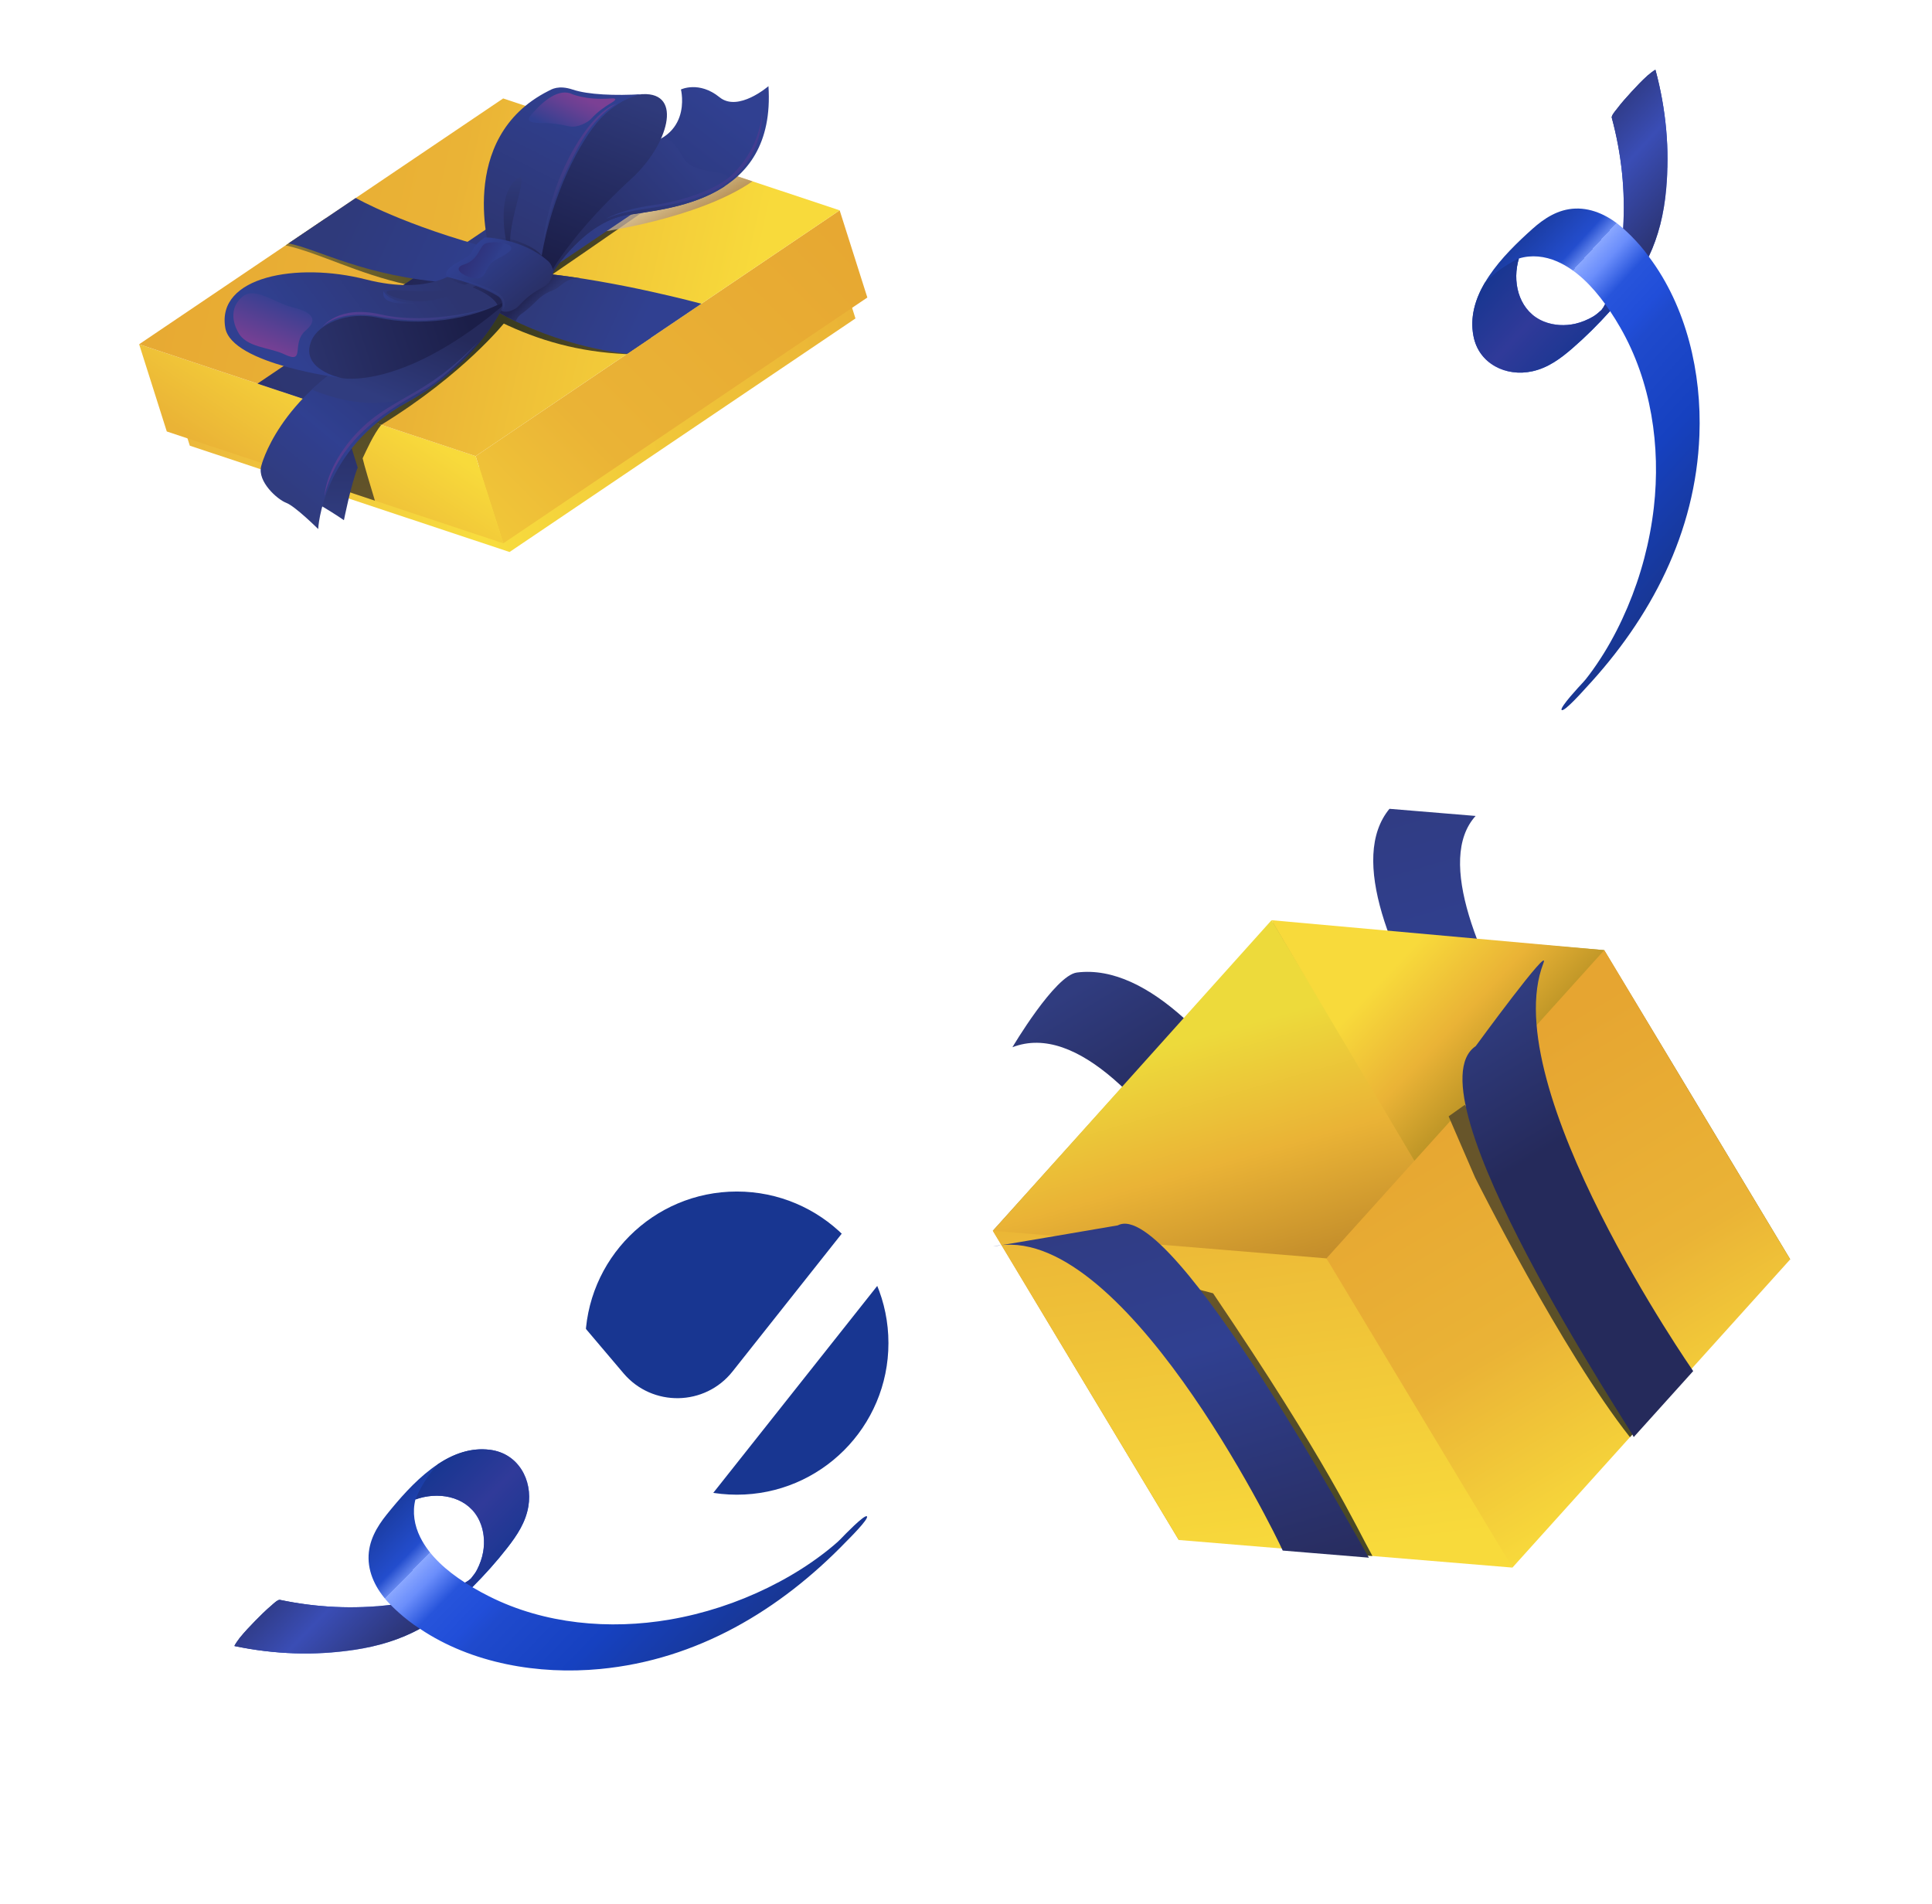 <svg width="274" height="270" viewBox="0 0 274 270" fill="none" xmlns="http://www.w3.org/2000/svg">
<g clip-path="url(#clip0_1047_3361)">
<path d="M122.943 215.07C122.614 214.748 119.521 217.97 119.44 218.06C119.461 218.038 119.289 218.213 119.174 218.331C119.069 218.432 118.704 218.782 118.844 218.654C118.75 218.743 118.367 219.069 118.188 219.223C117.244 220.023 116.256 220.766 115.247 221.473C113.243 222.875 111.112 224.104 108.917 225.184C104.532 227.338 99.832 228.875 95.015 229.708C86.448 231.186 77.21 230.367 69.376 226.423C68.596 226.03 67.79 225.599 66.987 225.121C68.75 223.357 70.423 221.491 71.953 219.527C73.333 217.753 74.546 215.934 74.932 213.676C75.573 209.91 73.511 206.173 69.536 205.644C63.41 204.824 58.286 210.55 54.864 214.789C53.407 216.593 52.242 218.628 52.269 221.016C52.294 223.557 53.649 225.858 55.402 227.624C50.167 228.266 44.859 228.001 39.694 226.916C39.396 226.855 38.645 227.585 38.547 227.671C37.722 228.363 36.944 229.136 36.191 229.905C35.437 230.674 34.688 231.468 34.006 232.308C33.926 232.404 33.154 233.45 33.275 233.47C38.856 234.639 44.61 234.857 50.253 234.006C53.671 233.491 56.737 232.555 59.562 231.018C66.925 235.966 76.398 237.555 85.11 236.724C98.843 235.42 110.604 228.407 120.031 218.632C120.315 218.342 123.291 215.404 122.947 215.067L122.943 215.07ZM58.912 212.684C59.092 212.615 59.272 212.553 59.467 212.498C62.713 211.557 66.483 212.445 67.994 215.706C68.63 217.078 68.779 218.654 68.519 220.13C68.362 221.007 68.056 221.857 67.654 222.648C67.422 223.107 67.09 223.504 66.775 223.904C66.606 224.04 66.452 224.169 66.389 224.212C66.244 224.302 66.097 224.389 65.949 224.475C63.35 222.806 60.916 220.682 59.603 218.043C58.766 216.361 58.458 214.482 58.916 212.681L58.912 212.684Z" fill="url(#paint0_linear_1047_3361)"/>
<path d="M59.467 212.498C62.714 211.557 66.484 212.445 67.995 215.706C68.63 217.078 68.779 218.654 68.519 220.13C68.363 221.007 68.057 221.857 67.654 222.648C67.422 223.107 67.09 223.504 66.775 223.904C66.607 224.04 66.453 224.169 66.389 224.212C66.245 224.302 66.097 224.389 65.949 224.475L66.988 225.114C68.75 223.35 70.423 221.484 71.954 219.52C73.334 217.745 74.546 215.927 74.932 213.669C75.574 209.903 73.512 206.166 69.536 205.637C66.85 205.276 64.351 206.179 62.11 207.664C59.851 210.106 58.92 212.677 58.92 212.677C59.1 212.608 59.28 212.546 59.474 212.491L59.467 212.498Z" fill="url(#paint1_linear_1047_3361)"/>
<path d="M55.395 227.624C50.16 228.266 44.852 228.001 39.687 226.916C39.389 226.855 38.638 227.585 38.54 227.671C37.715 228.363 36.937 229.136 36.184 229.905C35.43 230.674 34.681 231.468 33.999 232.308C33.919 232.404 33.147 233.45 33.268 233.47C38.849 234.639 44.603 234.857 50.246 234.006C53.664 233.491 56.73 232.555 59.554 231.018C57.249 229.566 55.395 227.617 55.395 227.617L55.395 227.624Z" fill="url(#paint2_linear_1047_3361)"/>
</g>
<g clip-path="url(#clip1_1047_3361)">
<path d="M221.479 100.701C221.136 100.387 224.189 97.126 224.274 97.041C224.254 97.063 224.42 96.882 224.531 96.76C224.626 96.65 224.957 96.267 224.835 96.414C224.92 96.314 225.225 95.915 225.369 95.728C226.116 94.741 226.804 93.715 227.456 92.668C228.745 90.589 229.855 88.393 230.812 86.139C232.72 81.638 233.991 76.851 234.55 71.982C235.541 63.324 234.191 54.108 229.79 46.456C229.351 45.693 228.872 44.907 228.347 44.127C226.68 45.982 224.906 47.752 223.025 49.383C221.326 50.855 219.572 52.161 217.331 52.661C213.593 53.492 209.73 51.613 208.972 47.657C207.799 41.559 213.245 36.138 217.298 32.496C219.022 30.946 220.995 29.677 223.39 29.584C225.938 29.482 228.322 30.724 230.192 32.392C230.536 27.115 229.967 21.809 228.584 16.688C228.505 16.392 229.194 15.604 229.275 15.501C229.921 14.64 230.651 13.821 231.379 13.028C232.107 12.235 232.859 11.444 233.662 10.719C233.754 10.633 234.758 9.808 234.785 9.928C236.276 15.461 236.824 21.217 236.294 26.914C235.974 30.364 235.211 33.483 233.833 36.391C239.213 43.521 241.349 52.934 241.015 61.706C240.494 75.532 234.139 87.669 224.881 97.604C224.607 97.903 221.833 101.032 221.475 100.704L221.479 100.701ZM215.42 36.658C215.361 36.842 215.309 37.026 215.265 37.223C214.507 40.523 215.614 44.257 218.968 45.608C220.38 46.176 221.968 46.246 223.433 45.912C224.303 45.711 225.138 45.362 225.907 44.919C226.354 44.663 226.732 44.31 227.115 43.975C227.242 43.8 227.363 43.638 227.402 43.573C227.484 43.424 227.562 43.271 227.641 43.119C225.819 40.598 223.55 38.266 220.831 37.083C219.097 36.328 217.196 36.113 215.417 36.662L215.42 36.658Z" fill="url(#paint3_linear_1047_3361)"/>
<path d="M215.265 37.223C214.507 40.523 215.614 44.257 218.968 45.608C220.38 46.176 221.968 46.246 223.433 45.912C224.303 45.711 225.137 45.362 225.907 44.919C226.354 44.663 226.732 44.31 227.115 43.975C227.242 43.8 227.362 43.638 227.402 43.573C227.484 43.424 227.562 43.271 227.64 43.119L228.34 44.127C226.673 45.982 224.898 47.752 223.018 49.384C221.318 50.855 219.565 52.162 217.324 52.661C213.586 53.493 209.723 51.614 208.965 47.657C208.449 44.983 209.211 42.433 210.571 40.113C212.889 37.728 215.413 36.666 215.413 36.666C215.354 36.85 215.302 37.033 215.258 37.231L215.265 37.223Z" fill="url(#paint4_linear_1047_3361)"/>
<path d="M230.192 32.385C230.536 27.108 229.966 21.802 228.583 16.681C228.505 16.385 229.194 15.597 229.275 15.494C229.921 14.633 230.651 13.814 231.379 13.021C232.106 12.228 232.859 11.437 233.661 10.712C233.753 10.626 234.757 9.801 234.784 9.921C236.276 15.454 236.824 21.21 236.294 26.907C235.974 30.357 235.211 33.476 233.832 36.384C232.245 34.146 230.185 32.386 230.185 32.386L230.192 32.385Z" fill="url(#paint5_linear_1047_3361)"/>
</g>
<g clip-path="url(#clip2_1047_3361)">
<path d="M140.806 174.567L188.123 178.481L227.516 134.763L180.199 130.853L140.806 174.567Z" fill="url(#paint6_linear_1047_3361)"/>
<path d="M209.275 115.729L197.057 114.718C185.444 128.798 221.529 171.404 221.529 171.404L233.753 172.411C233.753 172.411 197.964 128.2 209.275 115.729Z" fill="url(#paint7_linear_1047_3361)"/>
<path d="M143.584 148.535C143.584 148.535 149.61 138.33 152.731 137.937C173.151 135.363 195.3 186.695 194.367 187.311L185.934 196.67C185.934 196.67 161.938 141.429 143.584 148.535Z" fill="url(#paint8_linear_1047_3361)"/>
<path d="M167.18 218.426L206.704 174.375L180.331 130.518L140.806 174.567L158.107 203.337L167.18 218.426Z" fill="url(#paint9_linear_1047_3361)"/>
<path d="M253.888 178.623L206.575 174.709L180.33 130.518L227.516 134.764L253.888 178.623Z" fill="url(#paint10_linear_1047_3361)"/>
<path d="M214.495 222.339L253.892 178.622L227.516 134.764L188.123 178.482L202.84 208.332L214.495 222.339Z" fill="url(#paint11_linear_1047_3361)"/>
<path style="mix-blend-mode:multiply" d="M207.751 156.699L205.447 158.339L209.196 167.007C209.196 167.007 221.517 191.644 231.164 203.842L234.651 199.969L207.749 156.701L207.751 156.699Z" fill="url(#paint12_linear_1047_3361)"/>
<path d="M214.495 222.339L167.18 218.426L140.806 174.567L188.123 178.481L214.495 222.339Z" fill="url(#paint13_linear_1047_3361)"/>
<path style="mix-blend-mode:multiply" d="M168.83 182.597L192.142 220.49L194.642 220.698C192.18 216.254 188.365 207.566 172.041 183.434L168.83 182.595L168.83 182.597Z" fill="url(#paint14_linear_1047_3361)"/>
<path d="M158.532 173.799C158.532 173.799 140.234 176.93 140.875 176.789C158.93 172.828 180.828 217.428 181.918 219.926L194.142 220.933C193.682 220.353 166.217 169.701 158.532 173.799Z" fill="url(#paint15_linear_1047_3361)"/>
<path d="M209.286 148.379C209.286 148.379 220.027 133.679 218.886 136.621C212.076 154.161 240.133 194.468 240.133 194.468L231.699 203.827C231.114 202.471 199.502 154.996 209.288 148.379L209.286 148.379Z" fill="url(#paint16_linear_1047_3361)"/>
</g>
<g clip-path="url(#clip3_1047_3361)">
<path style="mix-blend-mode:multiply" d="M68.501 66.44L23.156 51.36L26.92 63.214L72.266 78.293L121.323 45.167L117.562 33.31L68.501 66.44Z" fill="url(#paint17_linear_1047_3361)"/>
<path d="M71.379 77.063L123.008 42.199L119.082 29.831L67.455 64.696L71.379 77.063Z" fill="url(#paint18_linear_1047_3361)"/>
<path d="M71.379 77.063L23.654 61.198L19.733 48.828L67.455 64.696L71.379 77.063Z" fill="url(#paint19_linear_1047_3361)"/>
<path style="mix-blend-mode:multiply" d="M53.17 71.012C52.576 69.077 51.581 65.732 51.43 65.001C51.996 63.819 52.932 61.678 54.071 60.242L46.079 57.587C43.772 60.474 42.985 65.005 42.713 67.532L53.168 71.011L53.17 71.012Z" fill="url(#paint20_linear_1047_3361)"/>
<path d="M19.733 48.828L67.455 64.696L119.083 29.831L71.36 13.963L19.733 48.828Z" fill="url(#paint21_linear_1047_3361)"/>
<path d="M100.384 23.615L97.155 22.541C91.609 26.556 81.891 33.563 72.212 40.537L46.164 30.979L40.508 34.8C45.418 35.935 50.583 38.77 57.715 40.366C61.773 41.768 62.925 42.796 67.195 44.159C59.462 49.727 52.236 54.929 47.766 58.15L55.518 58.949C60.126 56.36 62.627 51.275 70.967 45.664C76.447 48.325 82.108 49.926 88.871 50.23L92.302 47.912L74.652 41.432C86.596 33.31 98.064 25.247 100.384 23.615Z" fill="url(#paint22_linear_1047_3361)"/>
<path style="mix-blend-mode:multiply" opacity="0.7" d="M106.717 25.718L88.977 19.82C87.672 24.041 85.855 28.957 84.329 29.545L84.58 33.008C84.58 33.008 98.956 31.113 106.717 25.718Z" fill="url(#paint23_linear_1047_3361)"/>
<path d="M53.337 60.056L54.083 60.25C65.793 53.059 71.609 45.693 71.609 45.693C75.479 40.831 68.618 40.247 68.618 40.247L52.012 59.562L53.338 60.055L53.337 60.056Z" fill="url(#paint24_linear_1047_3361)"/>
<path d="M48.219 58.306L36.511 54.413L88.234 19.495L99.944 23.393L48.219 58.306Z" fill="url(#paint25_linear_1047_3361)"/>
<path d="M48.219 58.306L46.078 57.593C43.499 60.818 41.671 66.289 40.967 68.623L41.338 69.799C43.725 70.297 48.777 73.78 48.777 73.78C48.777 73.78 49.761 68.788 50.729 66.306L48.219 58.306Z" fill="url(#paint26_linear_1047_3361)"/>
<path d="M68.544 44.584L73.721 41.093L62.394 36.936L56.779 40.727C60.612 42.03 64.633 43.352 68.544 44.584Z" fill="url(#paint27_linear_1047_3361)"/>
<path d="M63.994 40.125C51.655 39.256 45.246 35.359 40.912 34.52L50.453 28.079C50.453 28.079 57.283 32.01 70.194 35.395C73.301 36.211 74.485 38.534 76.841 38.766C87.48 39.815 99.468 43.081 99.468 43.081L88.961 50.174C88.961 50.174 79.716 49.432 70.398 44.152C67.936 42.757 68.3 41.566 63.994 40.125Z" fill="url(#paint28_linear_1047_3361)"/>
<path d="M76.842 38.767C75.321 38.617 69.39 43.583 70.399 44.154C71.319 44.672 72.239 45.148 73.145 45.587C73.2 45.432 73.406 44.901 73.948 44.524C75.927 43.154 76.364 41.95 78.21 41.263C79.784 40.673 79.986 39.393 82.321 39.465C80.502 39.187 78.654 38.941 76.843 38.765L76.842 38.767Z" fill="url(#paint29_linear_1047_3361)"/>
<path d="M71.059 44.018C71.059 44.018 67.402 51.777 57.702 57.095C45.588 63.739 45.128 75.036 45.128 75.036C45.128 75.036 41.871 71.806 40.602 71.323C39.334 70.849 36.48 68.304 37.04 66.126C37.04 66.126 39.364 56.332 52.677 49.302C57.769 46.61 63.398 44.242 65.557 40.29C65.557 40.29 73.385 40.142 71.059 44.018Z" fill="url(#paint30_linear_1047_3361)"/>
<path d="M60.289 55.535C68.055 50.38 71.059 44.018 71.059 44.018C73.385 40.142 65.557 40.29 65.557 40.29C63.399 44.242 57.769 46.61 52.677 49.302C49.139 51.169 46.38 53.233 44.234 55.257C45.477 55.721 52.794 59.084 60.289 55.533L60.289 55.535Z" fill="url(#paint31_linear_1047_3361)"/>
<path d="M78.478 38.519C78.478 38.519 82.87 31.493 88.841 30.514C94.813 29.54 110.058 28.624 108.984 12.22C108.984 12.22 104.691 15.945 102.048 13.793C99.153 11.439 96.572 12.69 96.572 12.69C96.572 12.69 98.516 20.379 89.068 20.812C79.617 21.245 72.11 32.479 72.455 34.595L78.476 38.518L78.478 38.519Z" fill="url(#paint32_linear_1047_3361)"/>
<path d="M102.725 26.458C105.066 23.449 98.924 25.286 97.054 22.599C96.32 21.539 95.319 19.061 93.431 19.827C92.314 20.275 90.931 20.726 89.071 20.813C79.619 21.246 72.112 32.48 72.458 34.596L78.478 38.519C78.478 38.519 82.87 31.493 88.841 30.514C92.094 29.982 98.1 29.467 102.725 26.456L102.725 26.458Z" fill="url(#paint33_linear_1047_3361)"/>
<path d="M77.004 40.701C77.004 40.701 79.54 34.506 89.569 25.324C94.737 20.585 96.937 13.088 91.149 13.354C91.149 13.354 81.982 14.169 80.723 18.567C80.723 18.567 83.664 18.687 79.464 25.169C77.902 27.588 74.917 32.426 71.683 36.099L77.004 40.701Z" fill="url(#paint34_linear_1047_3361)"/>
<path d="M69.558 35.992C69.558 35.992 64.528 19.601 77.776 12.899C78.221 12.676 79.195 12.021 81.261 12.716C83.362 13.419 87.195 13.602 91.15 13.353C91.15 13.353 87.316 13.736 84.033 18.194C81.003 22.306 77.203 30.409 76.338 39.924L69.56 35.993L69.558 35.992Z" fill="url(#paint35_linear_1047_3361)"/>
<path d="M69.074 33.694C69.074 33.694 71.129 33.505 72.955 34.074C74.785 34.647 76.449 35.558 76.977 36.454L72.254 35.978L69.074 33.694Z" fill="url(#paint36_linear_1047_3361)"/>
<path d="M71.858 34.543C71.858 34.543 70.322 28.238 73.034 25.592C75.742 22.947 71.63 32.119 72.478 35.036L71.857 34.542L71.858 34.543Z" fill="url(#paint37_linear_1047_3361)"/>
<path d="M41.434 51.873C44.11 52.7 48.383 53.611 48.383 53.611C48.383 53.611 57.218 55.59 72.212 42.59L64.623 39.646L40.724 44.369L41.435 51.877L41.434 51.873Z" fill="url(#paint38_linear_1047_3361)"/>
<path d="M64.932 38.338C64.932 38.338 61.162 42.004 51.886 39.634C42.141 37.145 30.679 39.202 31.951 46.507C32.853 51.678 48.381 53.61 48.381 53.61C48.381 53.61 42.399 52.401 44.185 48.27C45.155 46.033 49.069 44.086 53.642 45.065C59.145 46.246 66.823 45.655 72.281 42.32C72.281 42.32 68.311 40.404 64.931 38.339L64.932 38.338Z" fill="url(#paint39_linear_1047_3361)"/>
<path d="M65.38 38.992C65.396 39.006 65.101 38.797 64.706 38.523C64.48 38.703 64.076 38.977 63.474 39.269C63.517 39.303 64.417 39.993 65.558 40.29C67.999 40.934 70.03 42.171 70.549 43.245C71.049 43.077 71.536 42.8 71.891 42.541C70.632 41.857 65.333 38.956 65.381 38.992L65.38 38.992Z" fill="url(#paint40_linear_1047_3361)"/>
<path d="M66.338 40.201C66.338 40.201 63.861 41.738 57.259 41.201C51.559 40.739 57.151 43.347 61.069 42.609C66.437 41.597 67.969 40.189 67.969 40.189L66.34 40.2L66.338 40.201Z" fill="url(#paint41_linear_1047_3361)"/>
<path d="M63.263 38.786C63.222 38.926 63.347 39.258 63.587 39.318C64.721 39.598 68.39 40.621 70.593 42.006C71.197 42.386 71.426 43.091 71.06 44.02C71.056 44.023 71.625 44.584 73.04 43.812C73.696 43.456 74.083 42.606 75.709 41.51C77.101 40.566 78.134 40.549 78.48 38.52C78.48 38.52 78.346 37.57 77.732 37.028C76.405 35.862 73.554 33.971 68.776 33.665C68.776 33.665 67.318 34.567 66.929 35.696C66.572 36.723 63.671 37.329 63.266 38.787L63.263 38.786Z" fill="url(#paint42_linear_1047_3361)"/>
<path d="M75.199 16.447C76.559 14.801 78.848 12.58 80.865 13.237C80.865 13.237 82.903 14.261 86.686 13.961C87.231 13.921 87.665 14.033 86.677 14.603C85.794 15.119 84.718 15.869 83.825 16.863C83.391 17.346 81.873 18.189 80.689 17.916C79.607 17.665 78.221 17.429 76.88 17.448C75.833 17.465 74.456 17.341 75.2 16.445L75.199 16.447Z" fill="url(#paint43_linear_1047_3361)"/>
<path d="M33.751 47.071C33.751 47.071 31.916 44.145 34.384 42.08C36.156 40.593 38.939 42.944 41.517 43.592C44.885 44.438 44.82 45.612 43.346 46.879C41.22 48.704 43.451 51.745 40.279 50.231C38.24 49.26 34.847 49.301 33.751 47.073L33.751 47.071Z" fill="url(#paint44_linear_1047_3361)"/>
<path d="M87.377 14.758C87.377 14.758 84.478 16.202 81.995 20.877C80.371 23.938 78.223 28.266 77.079 34.217C77.079 34.217 77.532 27.674 81.5 20.892C84.811 15.233 87.377 14.758 87.377 14.758Z" fill="url(#paint45_linear_1047_3361)"/>
<path d="M45.709 46.384C45.709 46.384 47.874 43.835 53.764 44.9C59.652 45.97 64.099 45.419 69.772 43.56C69.772 43.56 61.173 46.236 53.977 44.595C47.944 43.215 45.709 46.384 45.709 46.384Z" fill="url(#paint46_linear_1047_3361)"/>
<path d="M54.414 41.286C54.414 41.286 54.746 42.811 58.792 42.991C58.792 42.991 53.791 43.608 54.414 41.286Z" fill="url(#paint47_linear_1047_3361)"/>
<path d="M63.681 39.205C63.681 39.205 70.869 40.73 71.448 42.449C71.776 43.423 71.337 43.859 71.337 43.859C71.337 43.859 71.524 43.077 71.17 42.425C70.821 41.773 68.567 40.535 63.681 39.205Z" fill="url(#paint48_linear_1047_3361)"/>
<path d="M68.004 39.458C67.054 39.835 63.462 38.245 65.854 37.497C68.023 36.821 67.926 34.769 68.996 34.487C70.067 34.206 72.168 34.42 72.478 35.036C72.794 35.657 71.086 36.375 70.196 36.91C68.859 37.708 69.108 39.017 68.004 39.458Z" fill="url(#paint49_linear_1047_3361)"/>
<path d="M60.276 54.742C63.856 52.479 65.817 50.489 67.899 48.437C67.899 48.437 63.64 53.271 60.278 55.191C55.46 57.949 48.133 61.8 46.018 70.329C46.018 70.329 46.227 65.436 51.618 60.404C54.204 57.991 57.31 56.62 60.274 54.743L60.276 54.742Z" fill="url(#paint50_linear_1047_3361)"/>
<path d="M108.06 16.004C108.06 16.004 108.519 23.11 101.683 26.783C95.857 29.912 89.765 29.147 85.833 31.102C85.833 31.102 87.922 29.741 92.514 29.113C96.999 28.5 101.716 26.812 103.808 24.798C108 20.768 108.058 16.004 108.058 16.004L108.06 16.004Z" fill="url(#paint51_linear_1047_3361)"/>
</g>
<circle cx="104.5" cy="190.5" r="21.5" fill="#183691"/>
<g filter="url(#filter0_d_1047_3361)">
<path d="M138.57 166.617C140.037 164.767 139.725 162.078 137.875 160.612C136.024 159.146 133.335 159.457 131.869 161.308L111.892 186.522C107.972 191.47 100.505 191.593 96.424 186.777L88.623 177.57C87.096 175.768 84.397 175.545 82.594 177.072C80.792 178.599 80.569 181.298 82.096 183.101L98.895 202.926L100.983 205.39C101.418 205.903 102.127 206.499 102.703 206.753C104.153 207.389 105.902 207.192 107.191 206.1C107.344 205.971 107.485 205.833 107.615 205.688L107.937 205.282L138.57 166.617Z" fill="white"/>
</g>
<defs>
<filter id="filter0_d_1047_3361" x="65.082" y="159.687" width="74.413" height="63.426" filterUnits="userSpaceOnUse" color-interpolation-filters="sRGB">
<feFlood flood-opacity="0" result="BackgroundImageFix"/>
<feColorMatrix in="SourceAlpha" type="matrix" values="0 0 0 0 0 0 0 0 0 0 0 0 0 0 0 0 0 0 127 0" result="hardAlpha"/>
<feOffset dx="-8" dy="8"/>
<feGaussianBlur stdDeviation="4"/>
<feComposite in2="hardAlpha" operator="out"/>
<feColorMatrix type="matrix" values="0 0 0 0 0 0 0 0 0 0 0 0 0 0 0 0 0 0 0.75 0"/>
<feBlend mode="normal" in2="BackgroundImageFix" result="effect1_dropShadow_1047_3361"/>
<feBlend mode="normal" in="SourceGraphic" in2="effect1_dropShadow_1047_3361" result="shape"/>
</filter>
<linearGradient id="paint0_linear_1047_3361" x1="59.526" y1="206.073" x2="96.689" y2="242.471" gradientUnits="userSpaceOnUse">
<stop stop-color="#183691"/>
<stop offset="0.17" stop-color="#234DCD"/>
<stop offset="0.21" stop-color="#6587EE"/>
<stop offset="0.21" stop-color="#8AA7FF"/>
<stop offset="0.26" stop-color="#6B8EFB"/>
<stop offset="0.33" stop-color="#2754DB"/>
<stop offset="0.42" stop-color="#214ED9"/>
<stop offset="0.47" stop-color="#1F4ACD"/>
<stop offset="0.7" stop-color="#1641C0"/>
<stop offset="1" stop-color="#183691"/>
</linearGradient>
<linearGradient id="paint1_linear_1047_3361" x1="61.612" y1="208.172" x2="74.111" y2="220.414" gradientUnits="userSpaceOnUse">
<stop stop-color="#183691"/>
<stop offset="0.48" stop-color="#303A99"/>
<stop offset="1" stop-color="#183691"/>
</linearGradient>
<linearGradient id="paint2_linear_1047_3361" x1="34.932" y1="221.004" x2="54.96" y2="240.62" gradientUnits="userSpaceOnUse">
<stop stop-color="#262B5C"/>
<stop offset="0.48" stop-color="#3A4DB5"/>
<stop offset="1" stop-color="#262B5C"/>
</linearGradient>
<linearGradient id="paint3_linear_1047_3361" x1="208.829" y1="37.604" x2="247.438" y2="73.021" gradientUnits="userSpaceOnUse">
<stop stop-color="#183691"/>
<stop offset="0.17" stop-color="#234DCD"/>
<stop offset="0.21" stop-color="#6587EE"/>
<stop offset="0.21" stop-color="#8AA7FF"/>
<stop offset="0.26" stop-color="#6B8EFB"/>
<stop offset="0.33" stop-color="#2754DB"/>
<stop offset="0.42" stop-color="#214ED9"/>
<stop offset="0.47" stop-color="#1F4ACD"/>
<stop offset="0.7" stop-color="#1641C0"/>
<stop offset="1" stop-color="#183691"/>
</linearGradient>
<linearGradient id="paint4_linear_1047_3361" x1="211.052" y1="39.59" x2="224.037" y2="51.501" gradientUnits="userSpaceOnUse">
<stop stop-color="#183691"/>
<stop offset="0.48" stop-color="#303A99"/>
<stop offset="1" stop-color="#183691"/>
</linearGradient>
<linearGradient id="paint5_linear_1047_3361" x1="222.386" y1="12.212" x2="243.193" y2="31.299" gradientUnits="userSpaceOnUse">
<stop stop-color="#262B5C"/>
<stop offset="0.48" stop-color="#3A4DB5"/>
<stop offset="1" stop-color="#262B5C"/>
</linearGradient>
<linearGradient id="paint6_linear_1047_3361" x1="139.758" y1="165.298" x2="218.54" y2="146.383" gradientUnits="userSpaceOnUse">
<stop stop-color="#837C39"/>
<stop offset="1" stop-color="#A9A842"/>
</linearGradient>
<linearGradient id="paint7_linear_1047_3361" x1="221.72" y1="174.322" x2="203.523" y2="112.39" gradientUnits="userSpaceOnUse">
<stop stop-color="#282D60"/>
<stop offset="0.6" stop-color="#304091"/>
<stop offset="1" stop-color="#303C83"/>
</linearGradient>
<linearGradient id="paint8_linear_1047_3361" x1="164.922" y1="158.757" x2="153.353" y2="139.77" gradientUnits="userSpaceOnUse">
<stop stop-color="#252A5B"/>
<stop offset="1" stop-color="#303C7F"/>
</linearGradient>
<linearGradient id="paint9_linear_1047_3361" x1="166.293" y1="148.212" x2="183.795" y2="209.628" gradientUnits="userSpaceOnUse">
<stop stop-color="#EDDA3B"/>
<stop offset="0.28" stop-color="#EAB336"/>
<stop offset="0.54" stop-color="#C48E2B"/>
</linearGradient>
<linearGradient id="paint10_linear_1047_3361" x1="198.015" y1="136.683" x2="239.349" y2="175.568" gradientUnits="userSpaceOnUse">
<stop stop-color="#F8DA3B"/>
<stop offset="0.21" stop-color="#EAB336"/>
<stop offset="0.43" stop-color="#AF8B21"/>
<stop offset="0.71" stop-color="#6A5B09"/>
</linearGradient>
<linearGradient id="paint11_linear_1047_3361" x1="237.556" y1="208.926" x2="204.903" y2="154.337" gradientUnits="userSpaceOnUse">
<stop stop-color="#F8DA3B"/>
<stop offset="0.44" stop-color="#EAB336"/>
<stop offset="1" stop-color="#E6A531"/>
</linearGradient>
<linearGradient id="paint12_linear_1047_3361" x1="234.46" y1="208.413" x2="215.02" y2="169.968" gradientUnits="userSpaceOnUse">
<stop stop-color="#494825"/>
<stop offset="1" stop-color="#67552A"/>
</linearGradient>
<linearGradient id="paint13_linear_1047_3361" x1="180.858" y1="221.387" x2="173.059" y2="165.181" gradientUnits="userSpaceOnUse">
<stop stop-color="#F8DA3B"/>
<stop offset="1" stop-color="#EAB336"/>
</linearGradient>
<linearGradient id="paint14_linear_1047_3361" x1="190.752" y1="215.814" x2="171.167" y2="183.669" gradientUnits="userSpaceOnUse">
<stop stop-color="#494825"/>
<stop offset="1" stop-color="#67552A"/>
</linearGradient>
<linearGradient id="paint15_linear_1047_3361" x1="175.189" y1="225.085" x2="159.298" y2="171.003" gradientUnits="userSpaceOnUse">
<stop stop-color="#282D60"/>
<stop offset="0.6" stop-color="#304091"/>
<stop offset="1" stop-color="#303C83"/>
</linearGradient>
<linearGradient id="paint16_linear_1047_3361" x1="220.625" y1="162.281" x2="209.609" y2="144.201" gradientUnits="userSpaceOnUse">
<stop stop-color="#252A5B"/>
<stop offset="1" stop-color="#303C7F"/>
</linearGradient>
<linearGradient id="paint17_linear_1047_3361" x1="25.689" y1="69.751" x2="121.783" y2="48.436" gradientUnits="userSpaceOnUse">
<stop stop-color="#EBB63B"/>
<stop offset="0.41" stop-color="#F8DD3E"/>
<stop offset="0.7" stop-color="#F0C639"/>
<stop offset="1" stop-color="#EAB336"/>
</linearGradient>
<linearGradient id="paint18_linear_1047_3361" x1="57.281" y1="90.668" x2="126.286" y2="22.853" gradientUnits="userSpaceOnUse">
<stop stop-color="#F8DA3B"/>
<stop offset="0.41" stop-color="#EAB336"/>
<stop offset="1" stop-color="#E6A531"/>
</linearGradient>
<linearGradient id="paint19_linear_1047_3361" x1="50.687" y1="55.372" x2="40.215" y2="70.969" gradientUnits="userSpaceOnUse">
<stop stop-color="#F8DA3B"/>
<stop offset="1" stop-color="#EAB336"/>
</linearGradient>
<linearGradient id="paint20_linear_1047_3361" x1="46.15" y1="52.721" x2="50.384" y2="73.696" gradientUnits="userSpaceOnUse">
<stop stop-color="#494825"/>
<stop offset="1" stop-color="#67552A"/>
</linearGradient>
<linearGradient id="paint21_linear_1047_3361" x1="105.427" y1="47.314" x2="6.92" y2="25.353" gradientUnits="userSpaceOnUse">
<stop stop-color="#F8DA3B"/>
<stop offset="0.44" stop-color="#EAB336"/>
<stop offset="1" stop-color="#E6A531"/>
</linearGradient>
<linearGradient id="paint22_linear_1047_3361" x1="100.73" y1="46.161" x2="39.046" y2="33.408" gradientUnits="userSpaceOnUse">
<stop stop-color="#67552A"/>
<stop offset="0.47" stop-color="#373A20"/>
<stop offset="1" stop-color="#8E7936"/>
</linearGradient>
<linearGradient id="paint23_linear_1047_3361" x1="98.765" y1="35.024" x2="92.739" y2="23.994" gradientUnits="userSpaceOnUse">
<stop stop-color="#713921"/>
<stop offset="1" stop-color="white"/>
</linearGradient>
<linearGradient id="paint24_linear_1047_3361" x1="67.361" y1="45.803" x2="44.286" y2="66.889" gradientUnits="userSpaceOnUse">
<stop stop-color="#373A20"/>
<stop offset="1" stop-color="#5A5028"/>
</linearGradient>
<linearGradient id="paint25_linear_1047_3361" x1="39.197" y1="59.841" x2="90.106" y2="23.034" gradientUnits="userSpaceOnUse">
<stop stop-color="#2D3570"/>
<stop offset="1" stop-color="#303E89"/>
</linearGradient>
<linearGradient id="paint26_linear_1047_3361" x1="46.038" y1="55.831" x2="45.722" y2="73.847" gradientUnits="userSpaceOnUse">
<stop stop-color="#252A5B"/>
<stop offset="1" stop-color="#303C7F"/>
</linearGradient>
<linearGradient id="paint27_linear_1047_3361" x1="56.945" y1="38.089" x2="71.19" y2="42.518" gradientUnits="userSpaceOnUse">
<stop stop-color="#212452"/>
<stop offset="1" stop-color="#2D3570"/>
</linearGradient>
<linearGradient id="paint28_linear_1047_3361" x1="49.404" y1="29.051" x2="90.098" y2="48.147" gradientUnits="userSpaceOnUse">
<stop stop-color="#2F3A7B"/>
<stop offset="0.43" stop-color="#2F3E8C"/>
<stop offset="0.66" stop-color="#2F3A7B"/>
<stop offset="1" stop-color="#304091"/>
</linearGradient>
<linearGradient id="paint29_linear_1047_3361" x1="75.592" y1="41.009" x2="77.15" y2="42.531" gradientUnits="userSpaceOnUse">
<stop stop-color="#212452"/>
<stop offset="1" stop-color="#2D3570"/>
</linearGradient>
<linearGradient id="paint30_linear_1047_3361" x1="63.147" y1="43.231" x2="40.892" y2="70.226" gradientUnits="userSpaceOnUse">
<stop stop-color="#292F64"/>
<stop offset="0.71" stop-color="#304091"/>
<stop offset="0.72" stop-color="#303F90"/>
<stop offset="1" stop-color="#303C7F"/>
</linearGradient>
<linearGradient id="paint31_linear_1047_3361" x1="59.436" y1="45.431" x2="54.757" y2="56.754" gradientUnits="userSpaceOnUse">
<stop stop-color="#252A5B"/>
<stop offset="1" stop-color="#303C7F"/>
</linearGradient>
<linearGradient id="paint32_linear_1047_3361" x1="79.394" y1="40.722" x2="100.852" y2="13.196" gradientUnits="userSpaceOnUse">
<stop stop-color="#292F64"/>
<stop offset="1" stop-color="#304091"/>
</linearGradient>
<linearGradient id="paint33_linear_1047_3361" x1="79.084" y1="36.7" x2="95.862" y2="21.205" gradientUnits="userSpaceOnUse">
<stop stop-color="#252A5B"/>
<stop offset="1" stop-color="#303D87"/>
</linearGradient>
<linearGradient id="paint34_linear_1047_3361" x1="78.869" y1="37.559" x2="88.415" y2="13.539" gradientUnits="userSpaceOnUse">
<stop stop-color="#1B1E48"/>
<stop offset="1" stop-color="#2F3A7B"/>
</linearGradient>
<linearGradient id="paint35_linear_1047_3361" x1="71.17" y1="35.569" x2="82.452" y2="13.487" gradientUnits="userSpaceOnUse">
<stop stop-color="#2D3570"/>
<stop offset="1" stop-color="#304091"/>
</linearGradient>
<linearGradient id="paint36_linear_1047_3361" x1="75.954" y1="35.934" x2="68.523" y2="33.816" gradientUnits="userSpaceOnUse">
<stop stop-color="#252A5B"/>
<stop offset="1" stop-color="#2F3A7B"/>
</linearGradient>
<linearGradient id="paint37_linear_1047_3361" x1="72.635" y1="34.353" x2="72.758" y2="25.178" gradientUnits="userSpaceOnUse">
<stop stop-color="#252A5B"/>
<stop offset="1" stop-color="#2F3A7B"/>
</linearGradient>
<linearGradient id="paint38_linear_1047_3361" x1="65.58" y1="42.718" x2="41.087" y2="50.862" gradientUnits="userSpaceOnUse">
<stop stop-color="#1B1E48"/>
<stop offset="1" stop-color="#2D3570"/>
</linearGradient>
<linearGradient id="paint39_linear_1047_3361" x1="60.465" y1="36.351" x2="41.453" y2="50.412" gradientUnits="userSpaceOnUse">
<stop stop-color="#2D3570"/>
<stop offset="1" stop-color="#304091"/>
</linearGradient>
<linearGradient id="paint40_linear_1047_3361" x1="70.849" y1="41.758" x2="63.359" y2="39.623" gradientUnits="userSpaceOnUse">
<stop stop-color="#212452"/>
<stop offset="1" stop-color="#2D3570"/>
</linearGradient>
<linearGradient id="paint41_linear_1047_3361" x1="76.24" y1="39.127" x2="66.882" y2="40.862" gradientUnits="userSpaceOnUse">
<stop stop-color="#232756"/>
<stop offset="1" stop-color="#2D3570"/>
</linearGradient>
<linearGradient id="paint42_linear_1047_3361" x1="74.927" y1="43.398" x2="67.824" y2="34.631" gradientUnits="userSpaceOnUse">
<stop stop-color="#292F64"/>
<stop offset="1" stop-color="#304091"/>
</linearGradient>
<linearGradient id="paint43_linear_1047_3361" x1="82.153" y1="13.519" x2="79.393" y2="18.83" gradientUnits="userSpaceOnUse">
<stop stop-color="#7B4094"/>
<stop offset="0.29" stop-color="#694093"/>
<stop offset="0.87" stop-color="#3B4091"/>
<stop offset="1" stop-color="#304091"/>
</linearGradient>
<linearGradient id="paint44_linear_1047_3361" x1="36.796" y1="49.583" x2="39.912" y2="41.834" gradientUnits="userSpaceOnUse">
<stop stop-color="#7B4094"/>
<stop offset="1" stop-color="#304091"/>
</linearGradient>
<linearGradient id="paint45_linear_1047_3361" x1="85.839" y1="14.887" x2="78.039" y2="30.925" gradientUnits="userSpaceOnUse">
<stop stop-color="#553E93"/>
<stop offset="0.53" stop-color="#433D89"/>
<stop offset="1" stop-color="#303C7F"/>
</linearGradient>
<linearGradient id="paint46_linear_1047_3361" x1="48.261" y1="45.288" x2="66.12" y2="44.49" gradientUnits="userSpaceOnUse">
<stop stop-color="#553E93"/>
<stop offset="0.53" stop-color="#433D89"/>
<stop offset="1" stop-color="#303C7F"/>
</linearGradient>
<linearGradient id="paint47_linear_1047_3361" x1="54.297" y1="41.802" x2="57.657" y2="42.929" gradientUnits="userSpaceOnUse">
<stop stop-color="#303F8D"/>
<stop offset="0.98" stop-color="#2F3A7B"/>
<stop offset="1" stop-color="#2F3A7B"/>
</linearGradient>
<linearGradient id="paint48_linear_1047_3361" x1="64.535" y1="39.25" x2="71.161" y2="42.77" gradientUnits="userSpaceOnUse">
<stop stop-color="#304091"/>
<stop offset="0.65" stop-color="#2E3A7F"/>
<stop offset="1" stop-color="#2E3774"/>
</linearGradient>
<linearGradient id="paint49_linear_1047_3361" x1="66.803" y1="35.523" x2="69.98" y2="37.414" gradientUnits="userSpaceOnUse">
<stop stop-color="#2F3078"/>
<stop offset="0.86" stop-color="#2F3C89"/>
<stop offset="1" stop-color="#303F8D"/>
</linearGradient>
<linearGradient id="paint50_linear_1047_3361" x1="47.034" y1="66.922" x2="67.183" y2="49.191" gradientUnits="userSpaceOnUse">
<stop stop-color="#553E93"/>
<stop offset="0.53" stop-color="#433D89"/>
<stop offset="1" stop-color="#303C7F"/>
</linearGradient>
<linearGradient id="paint51_linear_1047_3361" x1="108.51" y1="16.64" x2="91.593" y2="30.992" gradientUnits="userSpaceOnUse">
<stop stop-color="#473C92"/>
<stop offset="0.8" stop-color="#353C88"/>
<stop offset="1" stop-color="#303D86"/>
</linearGradient>
<clipPath id="clip0_1047_3361">
<rect width="52.019" height="75.897" fill="white" transform="translate(86.077 178.963) rotate(44.404)"/>
</clipPath>
<clipPath id="clip1_1047_3361">
<rect width="52.394" height="75.897" fill="white" transform="matrix(0.737 0.676 0.676 -0.737 183.178 65.567)"/>
</clipPath>
<clipPath id="clip2_1047_3361">
<rect width="110.117" height="108.88" fill="white" transform="translate(130.576 129.03) rotate(-12.149)"/>
</clipPath>
<clipPath id="clip3_1047_3361">
<rect width="100.347" height="60.458" fill="white" transform="translate(13.989 35.762) rotate(-20.806)"/>
</clipPath>
</defs>
</svg>
